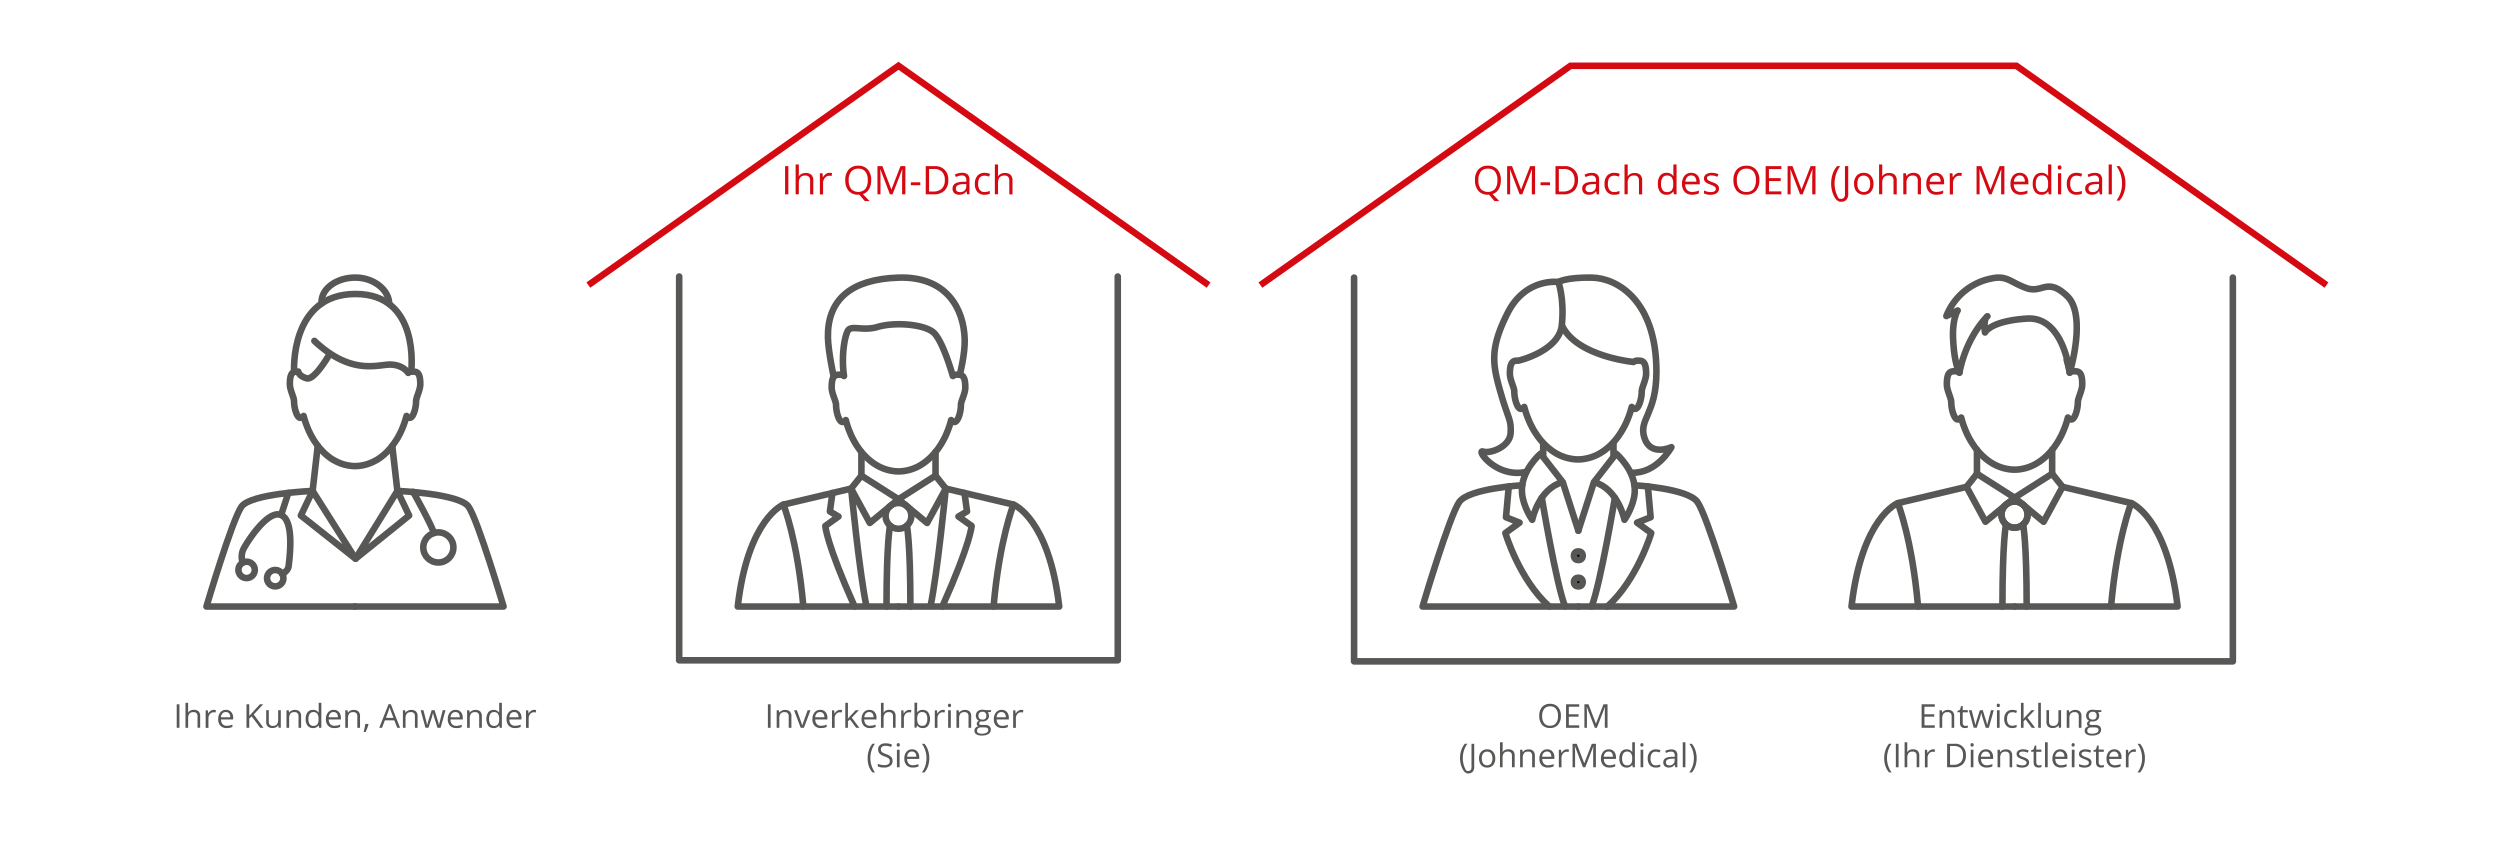 <svg id="Ebene_1" data-name="Ebene 1" xmlns="http://www.w3.org/2000/svg" viewBox="0 0 1140 385"><defs><style>.cls-1{fill:#575756;}.cls-2,.cls-4,.cls-6{fill:none;}.cls-2,.cls-5,.cls-6{stroke:#575756;}.cls-2{stroke-linecap:round;stroke-linejoin:round;}.cls-2,.cls-4,.cls-5,.cls-6{stroke-width:3px;}.cls-3{fill:#d50911;}.cls-4{stroke:#d50911;}.cls-4,.cls-5,.cls-6{stroke-miterlimit:10;}</style></defs><path class="cls-1" d="M80.58,331.87V321.16h1.24v10.71Z"/><path class="cls-1" d="M90.07,331.87v-5.2a2.08,2.08,0,0,0-.45-1.46,1.81,1.81,0,0,0-1.4-.48,2.33,2.33,0,0,0-1.85.68,3.56,3.56,0,0,0-.58,2.26v4.2H84.58v-11.4h1.21v3.45a7.22,7.22,0,0,1-.06,1h.08a2.51,2.51,0,0,1,1-.91,3.32,3.32,0,0,1,1.51-.33,3.09,3.09,0,0,1,2.21.7,2.94,2.94,0,0,1,.74,2.22v5.24Z"/><path class="cls-1" d="M97.45,323.69a4.58,4.58,0,0,1,1,.09l-.16,1.13a4.48,4.48,0,0,0-.88-.11,2.13,2.13,0,0,0-1.67.79,2.89,2.89,0,0,0-.69,2v4.31H93.78v-8h1l.14,1.49h0a3.47,3.47,0,0,1,1.08-1.21A2.38,2.38,0,0,1,97.45,323.69Z"/><path class="cls-1" d="M103.3,332a3.68,3.68,0,0,1-2.81-1.08,4.18,4.18,0,0,1-1-3,4.63,4.63,0,0,1,1-3.08,3.14,3.14,0,0,1,2.56-1.15,3,3,0,0,1,2.39,1,3.77,3.77,0,0,1,.88,2.61v.77h-5.53a3.17,3.17,0,0,0,.71,2.15,2.47,2.47,0,0,0,1.91.73,6.43,6.43,0,0,0,2.56-.54v1.08a5.9,5.9,0,0,1-1.21.4A7,7,0,0,1,103.3,332Zm-.33-7.3a2,2,0,0,0-1.54.63,2.87,2.87,0,0,0-.68,1.74H105a2.7,2.7,0,0,0-.52-1.76A1.82,1.82,0,0,0,103,324.71Z"/><path class="cls-1" d="M120.14,331.87h-1.47l-3.9-5.2-1.12,1v4.2H112.4V321.16h1.25v5.31l4.85-5.31H120l-4.3,4.65Z"/><path class="cls-1" d="M122.57,323.84v5.21a2.12,2.12,0,0,0,.44,1.46,1.84,1.84,0,0,0,1.4.49,2.26,2.26,0,0,0,1.84-.69,3.47,3.47,0,0,0,.59-2.25v-4.22h1.21v8h-1l-.18-1.08h-.06a2.42,2.42,0,0,1-1,.91,3.45,3.45,0,0,1-1.51.31,3.06,3.06,0,0,1-2.19-.69,3,3,0,0,1-.73-2.23v-5.25Z"/><path class="cls-1" d="M136.12,331.87v-5.2a2.07,2.07,0,0,0-.44-1.46,1.84,1.84,0,0,0-1.4-.48,2.3,2.3,0,0,0-1.85.68,3.43,3.43,0,0,0-.58,2.25v4.21h-1.22v-8h1l.2,1.1h.06a2.45,2.45,0,0,1,1-.92,3.38,3.38,0,0,1,1.51-.33,3.09,3.09,0,0,1,2.18.7,3,3,0,0,1,.73,2.24v5.24Z"/><path class="cls-1" d="M145.3,330.79h-.06a2.86,2.86,0,0,1-2.52,1.22,3,3,0,0,1-2.45-1.07,4.71,4.71,0,0,1-.88-3.06,4.8,4.8,0,0,1,.88-3.09,3,3,0,0,1,2.45-1.1,2.91,2.91,0,0,1,2.5,1.19h.1l0-.58,0-.56v-3.27h1.21v11.4h-1Zm-2.43.21a2.24,2.24,0,0,0,1.81-.68,3.45,3.45,0,0,0,.56-2.19v-.25a4,4,0,0,0-.57-2.44,2.14,2.14,0,0,0-1.81-.73,1.87,1.87,0,0,0-1.64.83,4.14,4.14,0,0,0-.57,2.35,4,4,0,0,0,.56,2.32A1.93,1.93,0,0,0,142.87,331Z"/><path class="cls-1" d="M152.42,332a3.7,3.7,0,0,1-2.81-1.08,4.23,4.23,0,0,1-1-3,4.63,4.63,0,0,1,1-3.08,3.16,3.16,0,0,1,2.57-1.15,3,3,0,0,1,2.38,1,3.77,3.77,0,0,1,.88,2.61v.77h-5.53a3.17,3.17,0,0,0,.72,2.15,2.44,2.44,0,0,0,1.9.73,6.52,6.52,0,0,0,2.57-.54v1.08a6.18,6.18,0,0,1-1.22.4A6.91,6.91,0,0,1,152.42,332Zm-.33-7.3a2,2,0,0,0-1.54.63,2.93,2.93,0,0,0-.68,1.74h4.2a2.7,2.7,0,0,0-.51-1.76A1.84,1.84,0,0,0,152.09,324.71Z"/><path class="cls-1" d="M162.94,331.87v-5.2a2.08,2.08,0,0,0-.45-1.46,1.83,1.83,0,0,0-1.4-.48,2.27,2.27,0,0,0-1.84.68,3.43,3.43,0,0,0-.59,2.25v4.21h-1.21v-8h1l.2,1.1h.06a2.48,2.48,0,0,1,1.05-.92,3.37,3.37,0,0,1,1.5-.33,3.07,3.07,0,0,1,2.18.7,3,3,0,0,1,.73,2.24v5.24Z"/><path class="cls-1" d="M167.93,330.12l.11.17c-.13.49-.31,1.06-.55,1.71s-.49,1.24-.75,1.8h-.92c.14-.51.28-1.13.44-1.88s.27-1.35.33-1.8Z"/><path class="cls-1" d="M181.14,331.87l-1.33-3.41h-4.3l-1.31,3.41h-1.26l4.23-10.75h1.05l4.21,10.75Zm-1.72-4.53L178.17,324c-.16-.42-.32-.93-.5-1.54a12.27,12.27,0,0,1-.46,1.54L176,327.34Z"/><path class="cls-1" d="M189.21,331.87v-5.2a2.08,2.08,0,0,0-.45-1.46,1.81,1.81,0,0,0-1.4-.48,2.27,2.27,0,0,0-1.84.68,3.43,3.43,0,0,0-.59,2.25v4.21h-1.21v-8h1l.19,1.1H185a2.48,2.48,0,0,1,1-.92,3.37,3.37,0,0,1,1.5-.33,3.05,3.05,0,0,1,2.18.7,3,3,0,0,1,.74,2.24v5.24Z"/><path class="cls-1" d="M199.48,331.87,198,327.16c-.1-.29-.27-.94-.52-2h-.06c-.2.85-.37,1.51-.51,2l-1.52,4.7H194l-2.19-8h1.28c.52,2,.91,3.55,1.18,4.61a19.11,19.11,0,0,1,.47,2.13h.05c.06-.28.14-.64.26-1.08s.23-.79.32-1.05l1.47-4.61h1.32l1.43,4.61a16.55,16.55,0,0,1,.56,2.11h.06q0-.26.15-.81t1.53-5.91h1.26l-2.22,8Z"/><path class="cls-1" d="M208,332a3.71,3.71,0,0,1-2.81-1.08,4.23,4.23,0,0,1-1-3,4.63,4.63,0,0,1,1-3.08,3.16,3.16,0,0,1,2.57-1.15,3,3,0,0,1,2.39,1,3.81,3.81,0,0,1,.87,2.61v.77H205.4a3.22,3.22,0,0,0,.72,2.15A2.47,2.47,0,0,0,208,331a6.47,6.47,0,0,0,2.56-.54v1.08a6.18,6.18,0,0,1-1.22.4A6.91,6.91,0,0,1,208,332Zm-.33-7.3a2,2,0,0,0-1.54.63,2.93,2.93,0,0,0-.68,1.74h4.2a2.7,2.7,0,0,0-.51-1.76A1.83,1.83,0,0,0,207.65,324.71Z"/><path class="cls-1" d="M218.5,331.87v-5.2a2.08,2.08,0,0,0-.45-1.46,1.81,1.81,0,0,0-1.4-.48,2.27,2.27,0,0,0-1.84.68,3.43,3.43,0,0,0-.59,2.25v4.21H213v-8h1l.19,1.1h.06a2.48,2.48,0,0,1,1.05-.92,3.37,3.37,0,0,1,1.5-.33,3.05,3.05,0,0,1,2.18.7,3,3,0,0,1,.74,2.24v5.24Z"/><path class="cls-1" d="M227.68,330.79h-.07a2.84,2.84,0,0,1-2.52,1.22,3,3,0,0,1-2.45-1.07,5.84,5.84,0,0,1,0-6.15,3.25,3.25,0,0,1,4.95.09h.09l-.05-.58,0-.56v-3.27h1.22v11.4h-1Zm-2.43.21a2.2,2.2,0,0,0,1.8-.68,3.45,3.45,0,0,0,.56-2.19v-.25a4,4,0,0,0-.57-2.44,2.13,2.13,0,0,0-1.81-.73,1.88,1.88,0,0,0-1.64.83,4.23,4.23,0,0,0-.56,2.35,3.91,3.91,0,0,0,.56,2.32A1.93,1.93,0,0,0,225.25,331Z"/><path class="cls-1" d="M234.8,332a3.68,3.68,0,0,1-2.81-1.08,4.18,4.18,0,0,1-1-3,4.69,4.69,0,0,1,.95-3.08,3.17,3.17,0,0,1,2.57-1.15,3,3,0,0,1,2.39,1,3.77,3.77,0,0,1,.88,2.61v.77h-5.53a3.17,3.17,0,0,0,.71,2.15,2.47,2.47,0,0,0,1.91.73,6.47,6.47,0,0,0,2.56-.54v1.08a6,6,0,0,1-1.22.4A6.81,6.81,0,0,1,234.8,332Zm-.33-7.3a2,2,0,0,0-1.55.63,2.93,2.93,0,0,0-.67,1.74h4.19a2.7,2.7,0,0,0-.51-1.76A1.82,1.82,0,0,0,234.47,324.71Z"/><path class="cls-1" d="M243.48,323.69a4.61,4.61,0,0,1,1,.09l-.17,1.13a4.3,4.3,0,0,0-.87-.11,2.13,2.13,0,0,0-1.67.79,2.89,2.89,0,0,0-.69,2v4.31h-1.22v-8h1l.14,1.49H241a3.47,3.47,0,0,1,1.08-1.21A2.37,2.37,0,0,1,243.48,323.69Z"/><path class="cls-2" d="M144.9,203.3l-2.35,20.55s-28.15,1.22-32.41,7.14-16,45.59-16,45.59H162"/><polygon class="cls-2" points="142.55 223.85 162.13 254.78 137.2 235.08 142.55 223.85"/><path class="cls-2" d="M178.86,203.3l2.35,20.55s28.15,1.22,32.41,7.14,16,45.59,16,45.59H161.76"/><polygon class="cls-2" points="181.21 223.85 162.13 254.78 186.56 235.08 181.21 223.85"/><path class="cls-2" d="M150.47,161.2s-7,12.36-10.62,11.32-3.85-3.08-3.85-3.08c-2.12,0-3.83,0-3.83,5.75,0,2.62,1.91,6.07,1.91,7.67,0,3.17,1.29,7.66,2.88,7.66a2,2,0,0,0,1.48-.84c.08.32.18.63.27.94s.24.85.37,1.26c.2.63.41,1.24.64,1.85s.39,1,.6,1.53.49,1.16.76,1.72c.17.36.35.71.53,1.07s.5.94.76,1.4.38.66.58,1c.31.5.63,1,1,1.46.17.24.32.49.49.72.51.7,1,1.36,1.59,2l.33.36c.47.52.94,1,1.44,1.49.17.17.35.33.53.49.46.42.94.82,1.42,1.2l.51.39a21.09,21.09,0,0,0,1.91,1.27l.08,0a21.28,21.28,0,0,0,2.18,1.11l.37.14q.9.38,1.83.66l.61.16a14.7,14.7,0,0,0,1.75.37,5.86,5.86,0,0,0,.58.1,18.15,18.15,0,0,0,2.34.17h0a18.15,18.15,0,0,0,2.34-.17,5.86,5.86,0,0,0,.58-.1,14.7,14.7,0,0,0,1.75-.37l.61-.16q.93-.28,1.83-.66l.37-.14a21.28,21.28,0,0,0,2.18-1.11l.08,0a21.09,21.09,0,0,0,1.91-1.27l.51-.39c.48-.38,1-.78,1.42-1.2.18-.16.36-.32.53-.49.5-.47,1-1,1.44-1.49l.33-.36c.55-.63,1.08-1.29,1.59-2,.17-.23.32-.48.49-.72.33-.47.65-1,1-1.46.2-.32.39-.65.58-1s.51-.93.76-1.4.36-.71.53-1.07c.27-.56.52-1.14.76-1.72s.41-1,.6-1.53.44-1.22.64-1.85c.13-.41.25-.83.37-1.26s.19-.62.27-.94a2,2,0,0,0,1.48.84c1.59,0,2.88-4.49,2.88-7.66,0-1.6,1.91-5.05,1.91-7.67,0-5.75-1.71-5.75-3.83-5.75a2.79,2.79,0,0,0-1.66.6s-2.22-3.62-8-3.79-17.74,5.22-34.8-10.79"/><path class="cls-2" d="M134.11,169.56s-2.1-35.5,28-35.5c29.75,0,25.4,35.37,25.4,35.37"/><path class="cls-2" d="M146.64,138.37a2.9,2.9,0,0,1,0-.66c0-6.15,6.89-11.13,15.4-11.13s15.4,5.77,15.4,11.92"/><line class="cls-2" x1="131.49" y1="224.75" x2="128.19" y2="234.83"/><path class="cls-2" d="M110.67,256.53a8.2,8.2,0,0,1,.3-6.06c1.48-3,11-18.1,17.14-15.66,4.55,1.82,5,11.57,3.48,23.49-.27,2.05-2.87,3.48-2.87,3.48"/><circle class="cls-2" cx="112.45" cy="259.87" r="3.74"/><circle class="cls-2" cx="125.5" cy="263.65" r="3.74"/><path class="cls-2" d="M188.4,224.28s9,16.1,9.4,18.8"/><circle class="cls-2" cx="199.88" cy="249.63" r="6.87"/><path class="cls-1" d="M350.16,331.87V321.16h1.24v10.71Z"/><path class="cls-1" d="M359.65,331.87v-5.2a2.08,2.08,0,0,0-.45-1.46,1.83,1.83,0,0,0-1.4-.48,2.27,2.27,0,0,0-1.84.68,3.43,3.43,0,0,0-.59,2.25v4.21h-1.21v-8h1l.2,1.1h.06a2.48,2.48,0,0,1,1.05-.92,3.37,3.37,0,0,1,1.5-.33,3.07,3.07,0,0,1,2.18.7,3,3,0,0,1,.73,2.24v5.24Z"/><path class="cls-1" d="M365.12,331.87l-3.05-8h1.31l1.73,4.76a19.5,19.5,0,0,1,.68,2.17h.06c.06-.26.23-.8.51-1.61l1.92-5.32h1.31l-3,8Z"/><path class="cls-1" d="M374.27,332a3.7,3.7,0,0,1-2.81-1.08,4.17,4.17,0,0,1-1-3,4.63,4.63,0,0,1,1-3.08,3.17,3.17,0,0,1,2.56-1.15,3,3,0,0,1,2.39,1,3.78,3.78,0,0,1,.88,2.62v.76h-5.53a3.17,3.17,0,0,0,.71,2.15,2.48,2.48,0,0,0,1.91.73,6.52,6.52,0,0,0,2.57-.54v1.09a6.83,6.83,0,0,1-1.22.39A7,7,0,0,1,374.27,332Zm-.33-7.3a2,2,0,0,0-1.54.63,2.87,2.87,0,0,0-.68,1.74h4.2a2.64,2.64,0,0,0-.52-1.76A1.82,1.82,0,0,0,373.94,324.71Z"/><path class="cls-1" d="M383,323.69a4.58,4.58,0,0,1,1,.09l-.16,1.13a4.48,4.48,0,0,0-.88-.11,2.13,2.13,0,0,0-1.67.79,2.9,2.9,0,0,0-.69,2v4.31h-1.22v-8h1l.14,1.49h.05a3.56,3.56,0,0,1,1.08-1.21A2.45,2.45,0,0,1,383,323.69Z"/><path class="cls-1" d="M386.62,327.76a13.41,13.41,0,0,1,1-1.17l2.59-2.75h1.44l-3.25,3.42,3.48,4.61h-1.47l-2.84-3.8-.91.8v3h-1.2v-11.4h1.2v6c0,.27,0,.69-.06,1.25Z"/><path class="cls-1" d="M396.68,332a3.7,3.7,0,0,1-2.81-1.08,4.21,4.21,0,0,1-1-3,4.63,4.63,0,0,1,1-3.08,3.19,3.19,0,0,1,2.57-1.15,3,3,0,0,1,2.38,1,3.78,3.78,0,0,1,.88,2.62v.76H394.1a3.17,3.17,0,0,0,.72,2.15,2.44,2.44,0,0,0,1.9.73,6.52,6.52,0,0,0,2.57-.54v1.09a6.83,6.83,0,0,1-1.22.39A7,7,0,0,1,396.68,332Zm-.33-7.3a2,2,0,0,0-1.54.63,2.93,2.93,0,0,0-.68,1.74h4.2a2.7,2.7,0,0,0-.51-1.76A1.84,1.84,0,0,0,396.35,324.71Z"/><path class="cls-1" d="M407.2,331.87v-5.2a2.08,2.08,0,0,0-.45-1.46,1.83,1.83,0,0,0-1.4-.48,2.3,2.3,0,0,0-1.85.69,3.53,3.53,0,0,0-.58,2.25v4.2h-1.21v-11.4h1.21v3.45a7.22,7.22,0,0,1-.06,1h.08a2.45,2.45,0,0,1,1-.91,3.32,3.32,0,0,1,1.51-.33,3.09,3.09,0,0,1,2.21.7,3,3,0,0,1,.73,2.22v5.24Z"/><path class="cls-1" d="M414.57,323.69a4.61,4.61,0,0,1,1,.09l-.17,1.13a4.3,4.3,0,0,0-.87-.11,2.13,2.13,0,0,0-1.67.79,2.9,2.9,0,0,0-.69,2v4.31h-1.22v-8h1l.13,1.49h.06a3.56,3.56,0,0,1,1.08-1.21A2.45,2.45,0,0,1,414.57,323.69Z"/><path class="cls-1" d="M420.77,323.71a3,3,0,0,1,2.46,1.08,5.81,5.81,0,0,1,0,6.13,3,3,0,0,1-2.45,1.09,3.51,3.51,0,0,1-1.43-.28,2.7,2.7,0,0,1-1.09-.9h-.09l-.25,1H417v-11.4h1.22v2.77c0,.62,0,1.18-.06,1.67h.06A2.9,2.9,0,0,1,420.77,323.71Zm-.18,1a2.11,2.11,0,0,0-1.79.71,4,4,0,0,0-.55,2.41,4.07,4.07,0,0,0,.56,2.42,2.17,2.17,0,0,0,1.81.73,1.88,1.88,0,0,0,1.67-.82,4.17,4.17,0,0,0,.55-2.35,4,4,0,0,0-.55-2.33A1.92,1.92,0,0,0,420.59,324.73Z"/><path class="cls-1" d="M429.89,323.69a4.68,4.68,0,0,1,1,.09l-.17,1.13a4.39,4.39,0,0,0-.88-.11,2.15,2.15,0,0,0-1.67.79,2.9,2.9,0,0,0-.69,2v4.31h-1.21v-8h1l.14,1.49h.06a3.53,3.53,0,0,1,1.07-1.21A2.48,2.48,0,0,1,429.89,323.69Z"/><path class="cls-1" d="M432.25,321.67a.85.85,0,0,1,.2-.62.72.72,0,0,1,.51-.19.73.73,0,0,1,.51.2.79.79,0,0,1,.21.61.82.82,0,0,1-.21.61.75.75,0,0,1-1,0A.86.86,0,0,1,432.25,321.67Zm1.32,10.2h-1.22v-8h1.22Z"/><path class="cls-1" d="M441.64,331.87v-5.2a2.08,2.08,0,0,0-.45-1.46,1.84,1.84,0,0,0-1.4-.48,2.3,2.3,0,0,0-1.85.68,3.43,3.43,0,0,0-.58,2.25v4.21h-1.22v-8h1l.2,1.1h.06a2.48,2.48,0,0,1,1.05-.92,3.31,3.31,0,0,1,1.5-.33,3.09,3.09,0,0,1,2.18.7,3,3,0,0,1,.73,2.24v5.24Z"/><path class="cls-1" d="M451.92,323.84v.77l-1.49.18a2.57,2.57,0,0,1,.53,1.6,2.36,2.36,0,0,1-.81,1.88,3.22,3.22,0,0,1-2.21.71,3.55,3.55,0,0,1-.67-.06,1.18,1.18,0,0,0-.78,1,.53.53,0,0,0,.27.49,2.06,2.06,0,0,0,.93.15h1.42a3.25,3.25,0,0,1,2,.55,1.94,1.94,0,0,1,.7,1.6,2.27,2.27,0,0,1-1.07,2,5.72,5.72,0,0,1-3.12.7,4.28,4.28,0,0,1-2.43-.58,1.9,1.9,0,0,1-.85-1.66,1.87,1.87,0,0,1,.46-1.27,2.5,2.5,0,0,1,1.32-.72,1.31,1.31,0,0,1-.51-.43,1.17,1.17,0,0,1-.21-.69,1.31,1.31,0,0,1,.23-.76,2.41,2.41,0,0,1,.74-.64,2.17,2.17,0,0,1-1-.87,2.9,2.9,0,0,1,.4-3.44,3.19,3.19,0,0,1,2.24-.72,3.91,3.91,0,0,1,1.13.15Zm-6.4,9.38a1.07,1.07,0,0,0,.55,1,3,3,0,0,0,1.57.34,4.36,4.36,0,0,0,2.27-.46,1.39,1.39,0,0,0,.73-1.24,1,1,0,0,0-.4-.9,3.07,3.07,0,0,0-1.51-.26h-1.46a2,2,0,0,0-1.29.4A1.4,1.4,0,0,0,445.52,333.22Zm.66-6.81a1.68,1.68,0,0,0,.47,1.28,2,2,0,0,0,1.33.43,1.55,1.55,0,0,0,1.78-1.73,1.59,1.59,0,0,0-1.8-1.81,1.78,1.78,0,0,0-1.32.46A1.86,1.86,0,0,0,446.18,326.41Z"/><path class="cls-1" d="M457,332a3.7,3.7,0,0,1-2.81-1.08,4.17,4.17,0,0,1-1-3,4.63,4.63,0,0,1,1-3.08,3.17,3.17,0,0,1,2.56-1.15,3,3,0,0,1,2.39,1,3.78,3.78,0,0,1,.88,2.62v.76h-5.53a3.17,3.17,0,0,0,.71,2.15A2.48,2.48,0,0,0,457,331a6.52,6.52,0,0,0,2.57-.54v1.09a6.83,6.83,0,0,1-1.22.39A7,7,0,0,1,457,332Zm-.33-7.3a2,2,0,0,0-1.54.63,2.87,2.87,0,0,0-.68,1.74h4.2a2.64,2.64,0,0,0-.52-1.76A1.82,1.82,0,0,0,456.63,324.71Z"/><path class="cls-1" d="M465.64,323.69a4.61,4.61,0,0,1,1,.09l-.16,1.13a4.48,4.48,0,0,0-.88-.11,2.13,2.13,0,0,0-1.67.79,2.9,2.9,0,0,0-.69,2v4.31H462v-8h1l.13,1.49h.06a3.56,3.56,0,0,1,1.08-1.21A2.45,2.45,0,0,1,465.64,323.69Z"/><path class="cls-1" d="M395.64,345.76a11.27,11.27,0,0,1,.57-3.63,9.1,9.1,0,0,1,1.63-3H399a10.26,10.26,0,0,0-1.58,3.11,11.29,11.29,0,0,0-.53,3.48,11.13,11.13,0,0,0,.54,3.43,10.53,10.53,0,0,0,1.56,3.06h-1.18a8.83,8.83,0,0,1-1.64-2.91A11.18,11.18,0,0,1,395.64,345.76Z"/><path class="cls-1" d="M407,347a2.62,2.62,0,0,1-1,2.2,4.45,4.45,0,0,1-2.79.79,7,7,0,0,1-2.93-.49v-1.2a6.92,6.92,0,0,0,1.44.44,7.39,7.39,0,0,0,1.54.16,3.05,3.05,0,0,0,1.87-.47,1.54,1.54,0,0,0,.63-1.31,1.72,1.72,0,0,0-.22-.92,2.15,2.15,0,0,0-.75-.65,10.21,10.21,0,0,0-1.59-.68,5,5,0,0,1-2.13-1.27,2.78,2.78,0,0,1-.65-1.91,2.37,2.37,0,0,1,.93-2,3.86,3.86,0,0,1,2.47-.73,7.23,7.23,0,0,1,2.93.58l-.39,1.09a6.63,6.63,0,0,0-2.57-.56,2.53,2.53,0,0,0-1.55.42,1.42,1.42,0,0,0-.56,1.18,1.82,1.82,0,0,0,.21.92,2.07,2.07,0,0,0,.69.65,8.69,8.69,0,0,0,1.49.65,5.9,5.9,0,0,1,2.32,1.29A2.56,2.56,0,0,1,407,347Z"/><path class="cls-1" d="M408.9,339.67a.85.85,0,0,1,.2-.62.76.76,0,0,1,1,0,.79.79,0,0,1,.21.61.82.82,0,0,1-.21.61.72.72,0,0,1-.5.2.73.73,0,0,1-.52-.2A.86.86,0,0,1,408.9,339.67Zm1.32,10.2H409v-8h1.22Z"/><path class="cls-1" d="M416.18,350a3.68,3.68,0,0,1-2.8-1.08,4.17,4.17,0,0,1-1-3,4.69,4.69,0,0,1,.95-3.08,3.2,3.2,0,0,1,2.57-1.15,3,3,0,0,1,2.39,1,3.82,3.82,0,0,1,.88,2.62v.76h-5.53a3.17,3.17,0,0,0,.71,2.15,2.47,2.47,0,0,0,1.91.73,6.47,6.47,0,0,0,2.56-.54v1.09a6.59,6.59,0,0,1-1.22.39A6.84,6.84,0,0,1,416.18,350Zm-.32-7.3a2,2,0,0,0-1.55.63,2.86,2.86,0,0,0-.67,1.74h4.19a2.7,2.7,0,0,0-.51-1.76A1.82,1.82,0,0,0,415.86,342.71Z"/><path class="cls-1" d="M423.76,345.76a11,11,0,0,1-.57,3.59,8.47,8.47,0,0,1-1.64,2.89h-1.17a10.53,10.53,0,0,0,1.56-3.06,11.13,11.13,0,0,0,.54-3.43,11.29,11.29,0,0,0-.53-3.48,10.26,10.26,0,0,0-1.58-3.11h1.18a8.81,8.81,0,0,1,1.64,3A11.3,11.3,0,0,1,423.76,345.76Z"/><path class="cls-3" d="M358,88.62V75.77h1.5V88.62Z"/><path class="cls-3" d="M369.41,88.62V82.39a2.52,2.52,0,0,0-.54-1.76,2.22,2.22,0,0,0-1.68-.58,2.77,2.77,0,0,0-2.22.83,4.16,4.16,0,0,0-.7,2.71v5h-1.46V75h1.46v4.14a8.66,8.66,0,0,1-.07,1.24h.09a3,3,0,0,1,1.23-1.1,3.92,3.92,0,0,1,1.81-.4,3.71,3.71,0,0,1,2.65.84,3.53,3.53,0,0,1,.88,2.67v6.28Z"/><path class="cls-3" d="M378.26,78.81a5.76,5.76,0,0,1,1.15.11l-.2,1.35a4.84,4.84,0,0,0-1.06-.13,2.59,2.59,0,0,0-2,1,3.47,3.47,0,0,0-.83,2.36v5.17h-1.46V79h1.21l.16,1.78h.07a4.36,4.36,0,0,1,1.29-1.45A2.93,2.93,0,0,1,378.26,78.81Z"/><path class="cls-3" d="M397.26,82.18a7.69,7.69,0,0,1-1,4.1,5,5,0,0,1-2.8,2.22l3.06,3.18h-2.17l-2.51-2.9-.48,0A5.55,5.55,0,0,1,387,87.06a7.13,7.13,0,0,1-1.54-4.9A7,7,0,0,1,387,77.3a5.61,5.61,0,0,1,4.4-1.73,5.47,5.47,0,0,1,4.32,1.76A7.05,7.05,0,0,1,397.26,82.18Zm-10.24,0a6.11,6.11,0,0,0,1.11,4,4.54,4.54,0,0,0,6.46,0,6.19,6.19,0,0,0,1.09-4,6.14,6.14,0,0,0-1.09-3.93,3.86,3.86,0,0,0-3.21-1.34,4,4,0,0,0-3.25,1.35A6,6,0,0,0,387,82.18Z"/><path class="cls-3" d="M405.81,88.62l-4.36-11.39h-.07c.08.9.12,2,.12,3.22v8.17h-1.38V75.77h2.25l4.07,10.6h.07l4.11-10.6h2.23V88.62h-1.49V80.34q0-1.43.12-3.09h-.07L407,88.62Z"/><path class="cls-3" d="M415.35,84.46V83.13h4.31v1.33Z"/><path class="cls-3" d="M432.42,82.07a6.49,6.49,0,0,1-1.72,4.87,6.86,6.86,0,0,1-5,1.68h-3.56V75.77h3.93a5.77,5.77,0,0,1,6.32,6.3Zm-1.58.06a5.18,5.18,0,0,0-1.26-3.79,5.05,5.05,0,0,0-3.75-1.28h-2.17V87.33h1.82a5.57,5.57,0,0,0,4-1.31A5.25,5.25,0,0,0,430.84,82.13Z"/><path class="cls-3" d="M441,88.62l-.29-1.37h-.07a4.22,4.22,0,0,1-1.43,1.23,4.48,4.48,0,0,1-1.79.32,3.23,3.23,0,0,1-2.25-.74,2.69,2.69,0,0,1-.81-2.1q0-2.92,4.66-3.06l1.64-.05v-.6a2.4,2.4,0,0,0-.49-1.67A2,2,0,0,0,438.6,80a6.34,6.34,0,0,0-2.72.73l-.45-1.11a6.76,6.76,0,0,1,1.56-.61,6.56,6.56,0,0,1,1.7-.22,3.65,3.65,0,0,1,2.55.77,3.16,3.16,0,0,1,.83,2.45v6.57Zm-3.29-1a3,3,0,0,0,2.14-.74,2.77,2.77,0,0,0,.77-2.1v-.87l-1.45.07a5.28,5.28,0,0,0-2.51.54,1.61,1.61,0,0,0-.77,1.49,1.5,1.5,0,0,0,.48,1.2A1.94,1.94,0,0,0,437.7,87.59Z"/><path class="cls-3" d="M448.93,88.8a4.1,4.1,0,0,1-3.24-1.29,5.26,5.26,0,0,1-1.15-3.64,5.46,5.46,0,0,1,1.17-3.74A4.18,4.18,0,0,1,449,78.81a6.48,6.48,0,0,1,1.38.15,4.65,4.65,0,0,1,1.09.35l-.44,1.24a7.75,7.75,0,0,0-1.06-.32,5,5,0,0,0-1-.12c-2,0-2.94,1.24-2.94,3.74a4.43,4.43,0,0,0,.72,2.72,2.48,2.48,0,0,0,2.12,1,6.37,6.37,0,0,0,2.47-.52v1.3A5.28,5.28,0,0,1,448.93,88.8Z"/><path class="cls-3" d="M460.24,88.62V82.39a2.52,2.52,0,0,0-.54-1.76,2.18,2.18,0,0,0-1.67-.58,2.74,2.74,0,0,0-2.22.83,4.16,4.16,0,0,0-.7,2.71v5h-1.46V75h1.46v4.14a10.42,10.42,0,0,1-.07,1.24h.08a3,3,0,0,1,1.23-1.1,4,4,0,0,1,1.82-.4,3.73,3.73,0,0,1,2.65.84,3.57,3.57,0,0,1,.88,2.67v6.28Z"/><line class="cls-2" x1="392.8" y1="216.9" x2="392.8" y2="206.12"/><polygon class="cls-2" points="392.8 216.9 388.12 222.79 396.64 238.47 409.69 227.65 392.8 216.9"/><circle class="cls-2" cx="409.7" cy="235.25" r="5.88"/><path class="cls-2" d="M409.69,276.58H336.41c4.63-40.25,20.83-46.48,20.83-46.48l30.88-7.31s3.85,39.1,7,53.7"/><path class="cls-2" d="M405.86,239.72s-1.61,7.3-1.61,36.86"/><path class="cls-2" d="M357.24,230.1s6.41,16,9.09,46.43"/><path class="cls-2" d="M434.48,171.43s-4.59-16.47-9-20-17.27-4.72-25.37-2.32c-6.85,2-12-1.07-13.53,1.78s-3,11.76-1.71,20.57a2.87,2.87,0,0,0-1.7-.61c-2.17,0-3.93,0-3.93,5.89,0,2.68,2,6.2,2,7.84,0,3.25,1.31,7.84,2.94,7.84a2,2,0,0,0,1.51-.86c.08.33.19.65.28,1s.24.87.37,1.29q.31,1,.66,1.89c.2.53.4,1,.62,1.56s.5,1.19.77,1.77c.18.37.36.72.55,1.08s.51,1,.78,1.44.38.67.59,1c.31.52.64,1,1,1.5.17.25.33.5.51.74q.76,1.06,1.62,2l.34.36c.47.53,1,1,1.47,1.52.18.18.36.34.54.5.48.43,1,.84,1.46,1.23l.51.4a22.16,22.16,0,0,0,2,1.3l.08.06a22.37,22.37,0,0,0,2.24,1.13c.12.05.25.09.37.15.62.25,1.24.47,1.88.66l.62.18a17.74,17.74,0,0,0,1.79.37c.2,0,.4.08.6.1a17.24,17.24,0,0,0,2.39.17h0a17.24,17.24,0,0,0,2.39-.17c.2,0,.4-.06.6-.1a17.74,17.74,0,0,0,1.79-.37l.62-.18a19.71,19.71,0,0,0,1.87-.66l.38-.15a21.2,21.2,0,0,0,2.23-1.13l.09-.06a20.65,20.65,0,0,0,1.95-1.3l.52-.4c.5-.39,1-.8,1.46-1.23.18-.16.36-.32.54-.5.5-.48,1-1,1.47-1.52l.34-.36q.84-1,1.62-2c.18-.24.34-.49.51-.74.33-.49.67-1,1-1.5.2-.33.4-.66.59-1s.53-.95.78-1.44.37-.71.55-1.08c.27-.58.52-1.17.77-1.77s.42-1,.62-1.56.45-1.25.65-1.89c.14-.42.26-.86.38-1.29s.19-.64.28-1a2,2,0,0,0,1.51.86c1.63,0,2.94-4.59,2.94-7.84,0-1.64,2-5.16,2-7.84,0-5.89-1.75-5.89-3.92-5.89a2.87,2.87,0,0,0-1.7.61"/><path class="cls-2" d="M379.59,224.8l-1.16,8.42,3.92,2.31-6,4.28s.26,7.48,13.35,36.77"/><line class="cls-2" x1="426.6" y1="216.9" x2="426.6" y2="206.12"/><polygon class="cls-2" points="426.6 216.9 431.28 222.79 422.76 238.47 409.71 227.65 426.6 216.9"/><path class="cls-2" d="M409.71,276.58H483c-4.63-40.25-20.84-46.48-20.84-46.48l-30.87-7.31s-3.85,39.1-7,53.7"/><path class="cls-2" d="M413.54,239.72s1.6,7.3,1.6,36.86"/><path class="cls-2" d="M462.15,230.1s-6.41,16-9.08,46.43"/><path class="cls-2" d="M439.81,224.8l1.15,8.42-3.91,2.31,6,4.28s-.27,7.48-13.35,36.77"/><path class="cls-2" d="M437.67,170.87s2.39-9.27,2.24-15.89c-.33-14.42-8.46-29.06-30.14-28.38s-32.59,10-32.23,27.38c.14,6.41,2.64,17.83,2.64,17.83"/><polyline class="cls-2" points="509.7 126.09 509.7 301.09 309.7 301.09 309.7 126.09"/><polyline class="cls-4" points="268.28 130 409.7 30 551.12 130"/><path class="cls-1" d="M711.76,326.5a5.87,5.87,0,0,1-1.3,4,4.58,4.58,0,0,1-3.62,1.47,4.65,4.65,0,0,1-3.65-1.44,6,6,0,0,1-1.28-4.08,5.87,5.87,0,0,1,1.29-4.06,4.66,4.66,0,0,1,3.66-1.44,4.54,4.54,0,0,1,3.6,1.47A5.84,5.84,0,0,1,711.76,326.5Zm-8.53,0a5.13,5.13,0,0,0,.92,3.3,3.29,3.29,0,0,0,2.69,1.12,3.24,3.24,0,0,0,2.69-1.12,5.09,5.09,0,0,0,.91-3.3,5.15,5.15,0,0,0-.9-3.28,3.27,3.27,0,0,0-2.68-1.12,3.31,3.31,0,0,0-2.71,1.13A5.08,5.08,0,0,0,703.23,326.5Z"/><path class="cls-1" d="M720.12,331.87h-6V321.16h6v1.11h-4.73v3.45h4.44v1.09h-4.44v3.94h4.73Z"/><path class="cls-1" d="M727.23,331.87l-3.63-9.49h-.06c.07.75.1,1.64.1,2.68v6.81h-1.15V321.16h1.87l3.4,8.83h0l3.42-8.83h1.86v10.71h-1.24V325c0-.79,0-1.65.1-2.58h-.06l-3.66,9.48Z"/><path class="cls-1" d="M665.77,345.76a11.55,11.55,0,0,1,.56-3.63,9.12,9.12,0,0,1,1.64-3h1.19a10.52,10.52,0,0,0-1.59,3.11,11.6,11.6,0,0,0-.53,3.48,11.13,11.13,0,0,0,.54,3.43,10.53,10.53,0,0,0,1.56,3.06H668a8.65,8.65,0,0,1-1.64-2.91A11.18,11.18,0,0,1,665.77,345.76Z"/><path class="cls-1" d="M669.52,352.69a2.52,2.52,0,0,1-1.09-.2v-1.06a3.93,3.93,0,0,0,1.09.15,1.38,1.38,0,0,0,1.1-.44,1.92,1.92,0,0,0,.38-1.27V339.16h1.24v10.61a3.06,3.06,0,0,1-.7,2.15A2.61,2.61,0,0,1,669.52,352.69Z"/><path class="cls-1" d="M681.83,345.85a4.4,4.4,0,0,1-1,3.06,3.46,3.46,0,0,1-2.73,1.1,3.56,3.56,0,0,1-1.91-.5,3.32,3.32,0,0,1-1.29-1.45,5,5,0,0,1-.46-2.21,4.45,4.45,0,0,1,1-3.06,3.5,3.5,0,0,1,2.73-1.1,3.42,3.42,0,0,1,2.68,1.13A4.39,4.39,0,0,1,681.83,345.85Zm-6.12,0a3.81,3.81,0,0,0,.62,2.34,2.43,2.43,0,0,0,3.62,0,4.71,4.71,0,0,0,0-4.67,2.49,2.49,0,0,0-3.63,0A3.8,3.8,0,0,0,675.71,345.85Z"/><path class="cls-1" d="M689.45,349.87v-5.2a2.12,2.12,0,0,0-.44-1.46,1.84,1.84,0,0,0-1.4-.48,2.29,2.29,0,0,0-1.85.69,3.47,3.47,0,0,0-.58,2.25v4.2H684v-11.4h1.22v3.45a7.22,7.22,0,0,1-.06,1h.07a2.51,2.51,0,0,1,1-.91,3.35,3.35,0,0,1,1.51-.33,3.07,3.07,0,0,1,2.21.7,3,3,0,0,1,.74,2.22v5.24Z"/><path class="cls-1" d="M698.66,349.87v-5.2a2.08,2.08,0,0,0-.45-1.46,1.81,1.81,0,0,0-1.4-.48,2.27,2.27,0,0,0-1.84.68,3.43,3.43,0,0,0-.59,2.25v4.21h-1.21v-8h1l.19,1.1h.06a2.48,2.48,0,0,1,1.05-.92,3.37,3.37,0,0,1,1.5-.33,3.07,3.07,0,0,1,2.18.7,3,3,0,0,1,.74,2.24v5.24Z"/><path class="cls-1" d="M705.76,350a3.68,3.68,0,0,1-2.8-1.08,4.17,4.17,0,0,1-1-3,4.69,4.69,0,0,1,1-3.08,3.2,3.2,0,0,1,2.57-1.15,3,3,0,0,1,2.39,1,3.82,3.82,0,0,1,.88,2.62v.76h-5.53a3.17,3.17,0,0,0,.71,2.15,2.47,2.47,0,0,0,1.91.73,6.47,6.47,0,0,0,2.56-.54v1.09a6.59,6.59,0,0,1-1.22.39A6.84,6.84,0,0,1,705.76,350Zm-.33-7.3a2,2,0,0,0-1.54.63,2.93,2.93,0,0,0-.68,1.74h4.2a2.7,2.7,0,0,0-.51-1.76A1.83,1.83,0,0,0,705.43,342.71Z"/><path class="cls-1" d="M714.45,341.69a4.61,4.61,0,0,1,1,.09l-.17,1.13a4.31,4.31,0,0,0-.88-.11,2.12,2.12,0,0,0-1.66.79,2.86,2.86,0,0,0-.7,2v4.31h-1.21v-8h1l.14,1.49H712a3.56,3.56,0,0,1,1.08-1.21A2.45,2.45,0,0,1,714.45,341.69Z"/><path class="cls-1" d="M721.83,349.87l-3.63-9.49h-.06c.07.75.1,1.64.1,2.68v6.81h-1.15V339.16H719l3.39,8.83h.06l3.42-8.83h1.86v10.71h-1.24V343c0-.79,0-1.65.1-2.58h-.06l-3.66,9.48Z"/><path class="cls-1" d="M733.85,350a3.68,3.68,0,0,1-2.81-1.08,4.17,4.17,0,0,1-1-3,4.69,4.69,0,0,1,1-3.08,3.2,3.2,0,0,1,2.57-1.15,3,3,0,0,1,2.39,1,3.82,3.82,0,0,1,.88,2.62v.76h-5.53a3.17,3.17,0,0,0,.71,2.15,2.47,2.47,0,0,0,1.91.73,6.47,6.47,0,0,0,2.56-.54v1.09a6.59,6.59,0,0,1-1.22.39A6.81,6.81,0,0,1,733.85,350Zm-.33-7.3a2,2,0,0,0-1.55.63,2.93,2.93,0,0,0-.67,1.74h4.19a2.7,2.7,0,0,0-.51-1.76A1.82,1.82,0,0,0,733.52,342.71Z"/><path class="cls-1" d="M744.33,348.79h-.06a2.84,2.84,0,0,1-2.52,1.22,3,3,0,0,1-2.45-1.07,4.71,4.71,0,0,1-.88-3.06,4.88,4.88,0,0,1,.88-3.09,3,3,0,0,1,2.45-1.1,2.91,2.91,0,0,1,2.5,1.19h.1l-.05-.58,0-.56v-3.27h1.21v11.4h-1Zm-2.43.21a2.24,2.24,0,0,0,1.81-.68,3.45,3.45,0,0,0,.56-2.19v-.25a4,4,0,0,0-.57-2.44,2.17,2.17,0,0,0-1.81-.73,1.87,1.87,0,0,0-1.64.83,4.14,4.14,0,0,0-.57,2.35,3.91,3.91,0,0,0,.57,2.32A1.88,1.88,0,0,0,741.9,349Z"/><path class="cls-1" d="M748,339.67a.85.85,0,0,1,.2-.62.76.76,0,0,1,1,0,.79.79,0,0,1,.21.61.82.82,0,0,1-.21.61.72.72,0,0,1-.5.2.73.73,0,0,1-.52-.2A.86.86,0,0,1,748,339.67Zm1.32,10.2h-1.22v-8h1.22Z"/><path class="cls-1" d="M755.06,350a3.42,3.42,0,0,1-2.7-1.07,4.44,4.44,0,0,1-1-3,4.56,4.56,0,0,1,1-3.12,3.51,3.51,0,0,1,2.76-1.1,5.65,5.65,0,0,1,1.16.13,3.75,3.75,0,0,1,.91.29l-.37,1a7,7,0,0,0-.88-.26,4,4,0,0,0-.84-.11c-1.64,0-2.45,1-2.45,3.12a3.7,3.7,0,0,0,.6,2.27A2,2,0,0,0,755,349a5.36,5.36,0,0,0,2.06-.43v1.08A4.37,4.37,0,0,1,755.06,350Z"/><path class="cls-1" d="M763.93,349.87l-.24-1.14h-.06a3.47,3.47,0,0,1-1.19,1A3.65,3.65,0,0,1,761,350a2.71,2.71,0,0,1-1.88-.61,2.24,2.24,0,0,1-.67-1.75c0-1.62,1.29-2.47,3.89-2.55l1.36,0v-.5a2.05,2.05,0,0,0-.41-1.4,1.67,1.67,0,0,0-1.3-.45,5.33,5.33,0,0,0-2.27.62l-.37-.93a5.18,5.18,0,0,1,1.3-.51,5.68,5.68,0,0,1,1.41-.18,3,3,0,0,1,2.13.64,2.65,2.65,0,0,1,.69,2v5.48Zm-2.74-.86a2.49,2.49,0,0,0,1.78-.62,2.32,2.32,0,0,0,.65-1.74v-.73l-1.22.05a4.6,4.6,0,0,0-2.09.45,1.36,1.36,0,0,0-.64,1.24,1.25,1.25,0,0,0,.4,1A1.67,1.67,0,0,0,761.19,349Z"/><path class="cls-1" d="M768.55,349.87h-1.21v-11.4h1.21Z"/><path class="cls-1" d="M773.68,345.76a11,11,0,0,1-.57,3.59,8.45,8.45,0,0,1-1.63,2.89H770.3a10.81,10.81,0,0,0,1.57-3.06,11.13,11.13,0,0,0,.54-3.43,11.6,11.6,0,0,0-.53-3.48,10.52,10.52,0,0,0-1.59-3.11h1.19a9,9,0,0,1,1.64,3A11.58,11.58,0,0,1,773.68,345.76Z"/><path class="cls-1" d="M882.25,331.87h-6V321.16h6v1.11h-4.72v3.45H882v1.09h-4.44v3.94h4.72Z"/><path class="cls-1" d="M889.94,331.87v-5.2a2.08,2.08,0,0,0-.45-1.46,1.83,1.83,0,0,0-1.4-.48,2.27,2.27,0,0,0-1.84.68,3.43,3.43,0,0,0-.59,2.25v4.21h-1.22v-8h1l.2,1.1h.06a2.48,2.48,0,0,1,1-.92,3.37,3.37,0,0,1,1.5-.33,3.07,3.07,0,0,1,2.18.7,3,3,0,0,1,.73,2.24v5.24Z"/><path class="cls-1" d="M896.24,331a3.22,3.22,0,0,0,.63-.05,2.66,2.66,0,0,0,.47-.1v.93a1.87,1.87,0,0,1-.58.16,4.6,4.6,0,0,1-.69.06c-1.55,0-2.33-.81-2.33-2.45v-4.77h-1.15v-.59l1.15-.51.51-1.71H895v1.86h2.32v1H895v4.72a1.62,1.62,0,0,0,.34,1.11A1.19,1.19,0,0,0,896.24,331Z"/><path class="cls-1" d="M905.5,331.87,904,327.16c-.09-.29-.27-.94-.52-2h-.06c-.2.85-.37,1.51-.51,2l-1.52,4.7H900l-2.19-8h1.27c.52,2,.91,3.55,1.18,4.61a19.11,19.11,0,0,1,.47,2.13h.06c.05-.28.14-.64.26-1.08s.22-.79.31-1.05l1.47-4.61h1.32l1.43,4.61a15,15,0,0,1,.56,2.11h.06a7.33,7.33,0,0,1,.16-.81q.12-.54,1.52-5.91h1.26l-2.22,8Z"/><path class="cls-1" d="M910.51,321.67a.82.82,0,0,1,.21-.62.69.69,0,0,1,.51-.19.76.76,0,0,1,.51.2.79.79,0,0,1,.21.61.82.82,0,0,1-.21.61.76.76,0,0,1-.51.2.69.69,0,0,1-.51-.2A.82.82,0,0,1,910.51,321.67Zm1.32,10.2h-1.22v-8h1.22Z"/><path class="cls-1" d="M917.62,332a3.39,3.39,0,0,1-2.7-1.07,4.39,4.39,0,0,1-1-3,4.61,4.61,0,0,1,1-3.12,3.51,3.51,0,0,1,2.77-1.1,5.63,5.63,0,0,1,1.15.13,3.75,3.75,0,0,1,.91.29l-.37,1a6.54,6.54,0,0,0-.88-.26,4,4,0,0,0-.84-.11c-1.63,0-2.45,1-2.45,3.12a3.7,3.7,0,0,0,.6,2.27,2.08,2.08,0,0,0,1.77.79,5.31,5.31,0,0,0,2-.43v1.08A4.33,4.33,0,0,1,917.62,332Z"/><path class="cls-1" d="M922.75,327.76a13.41,13.41,0,0,1,1-1.17l2.59-2.75h1.45l-3.26,3.42,3.48,4.61H926.5l-2.83-3.8-.92.8v3h-1.2v-11.4h1.2v6c0,.27,0,.69-.06,1.25Z"/><path class="cls-1" d="M930.64,331.87h-1.22v-11.4h1.22Z"/><path class="cls-1" d="M934.36,323.84v5.21a2.08,2.08,0,0,0,.45,1.46,1.81,1.81,0,0,0,1.4.49,2.29,2.29,0,0,0,1.84-.69,3.47,3.47,0,0,0,.58-2.25v-4.22h1.22v8h-1l-.17-1.08h-.07a2.37,2.37,0,0,1-1,.91,3.45,3.45,0,0,1-1.51.31,3.06,3.06,0,0,1-2.19-.69,3,3,0,0,1-.73-2.23v-5.25Z"/><path class="cls-1" d="M947.92,331.87v-5.2a2.08,2.08,0,0,0-.45-1.46,1.83,1.83,0,0,0-1.4-.48,2.31,2.31,0,0,0-1.85.68,3.43,3.43,0,0,0-.58,2.25v4.21h-1.22v-8h1l.2,1.1h.06a2.48,2.48,0,0,1,1.05-.92,3.34,3.34,0,0,1,1.5-.33,3.09,3.09,0,0,1,2.18.7,3,3,0,0,1,.73,2.24v5.24Z"/><path class="cls-1" d="M958.2,323.84v.77l-1.49.18a2.57,2.57,0,0,1,.53,1.6,2.36,2.36,0,0,1-.81,1.88,3.22,3.22,0,0,1-2.21.71,3.55,3.55,0,0,1-.67-.06,1.18,1.18,0,0,0-.78,1,.53.53,0,0,0,.27.49,2.06,2.06,0,0,0,.93.15h1.42a3.25,3.25,0,0,1,2,.55,1.94,1.94,0,0,1,.7,1.6,2.27,2.27,0,0,1-1.07,2,5.72,5.72,0,0,1-3.12.7,4.28,4.28,0,0,1-2.43-.58,1.9,1.9,0,0,1-.85-1.66,1.87,1.87,0,0,1,.46-1.27,2.5,2.5,0,0,1,1.32-.72,1.31,1.31,0,0,1-.51-.43,1.17,1.17,0,0,1-.21-.69,1.31,1.31,0,0,1,.23-.76,2.53,2.53,0,0,1,.74-.64,2.17,2.17,0,0,1-1-.87,2.9,2.9,0,0,1,.4-3.44,3.21,3.21,0,0,1,2.24-.72,3.91,3.91,0,0,1,1.13.15Zm-6.4,9.38a1.07,1.07,0,0,0,.55,1,3,3,0,0,0,1.57.34,4.36,4.36,0,0,0,2.27-.46,1.39,1.39,0,0,0,.73-1.24,1,1,0,0,0-.4-.9,3.07,3.07,0,0,0-1.51-.26h-1.46a2,2,0,0,0-1.29.4A1.4,1.4,0,0,0,951.8,333.22Zm.66-6.81a1.68,1.68,0,0,0,.47,1.28,2,2,0,0,0,1.33.43,1.55,1.55,0,0,0,1.78-1.73,1.59,1.59,0,0,0-1.8-1.81,1.78,1.78,0,0,0-1.32.46A1.86,1.86,0,0,0,952.46,326.41Z"/><path class="cls-1" d="M859.2,345.76a11.27,11.27,0,0,1,.56-3.63,9.12,9.12,0,0,1,1.64-3h1.19a10.07,10.07,0,0,0-1.59,3.11,11.6,11.6,0,0,0-.53,3.48,11.13,11.13,0,0,0,.54,3.43,10.53,10.53,0,0,0,1.56,3.06H861.4a8.49,8.49,0,0,1-1.64-2.91A10.9,10.9,0,0,1,859.2,345.76Z"/><path class="cls-1" d="M864.51,349.87V339.16h1.24v10.71Z"/><path class="cls-1" d="M874,349.87v-5.2a2.08,2.08,0,0,0-.45-1.46,1.83,1.83,0,0,0-1.4-.48,2.3,2.3,0,0,0-1.85.69,3.53,3.53,0,0,0-.58,2.25v4.2H868.5v-11.4h1.22v3.45a7.22,7.22,0,0,1-.06,1h.08a2.45,2.45,0,0,1,1-.91,3.32,3.32,0,0,1,1.51-.33,3.09,3.09,0,0,1,2.21.7,3,3,0,0,1,.73,2.22v5.24Z"/><path class="cls-1" d="M881.37,341.69a4.61,4.61,0,0,1,1,.09l-.17,1.13a4.3,4.3,0,0,0-.87-.11,2.13,2.13,0,0,0-1.67.79,2.9,2.9,0,0,0-.69,2v4.31h-1.22v-8h1l.14,1.49h.06a3.56,3.56,0,0,1,1.08-1.21A2.45,2.45,0,0,1,881.37,341.69Z"/><path class="cls-1" d="M896.46,344.41a5.42,5.42,0,0,1-1.44,4.06,5.71,5.71,0,0,1-4.14,1.4h-3V339.16h3.29a4.8,4.8,0,0,1,5.26,5.25Zm-1.32,0a4.32,4.32,0,0,0-1-3.16,4.2,4.2,0,0,0-3.12-1.06h-1.81v8.55h1.51A4.6,4.6,0,0,0,894,347.7,4.32,4.32,0,0,0,895.14,344.46Z"/><path class="cls-1" d="M898.56,339.67a.82.82,0,0,1,.21-.62.7.7,0,0,1,.51-.19.74.74,0,0,1,.51.2.79.79,0,0,1,.21.61.82.82,0,0,1-.21.61.74.74,0,0,1-.51.2.71.71,0,0,1-.51-.2A.82.82,0,0,1,898.56,339.67Zm1.32,10.2h-1.21v-8h1.21Z"/><path class="cls-1" d="M905.85,350a3.71,3.71,0,0,1-2.81-1.08,4.21,4.21,0,0,1-1-3,4.63,4.63,0,0,1,1-3.08,3.19,3.19,0,0,1,2.57-1.15,3,3,0,0,1,2.38,1,3.78,3.78,0,0,1,.88,2.62v.76h-5.53a3.22,3.22,0,0,0,.72,2.15,2.47,2.47,0,0,0,1.91.73,6.5,6.5,0,0,0,2.56-.54v1.09a6.83,6.83,0,0,1-1.22.39A6.91,6.91,0,0,1,905.85,350Zm-.33-7.3a2,2,0,0,0-1.54.63,2.93,2.93,0,0,0-.68,1.74h4.2a2.7,2.7,0,0,0-.51-1.76A1.84,1.84,0,0,0,905.52,342.71Z"/><path class="cls-1" d="M916.37,349.87v-5.2a2.08,2.08,0,0,0-.45-1.46,1.83,1.83,0,0,0-1.4-.48,2.27,2.27,0,0,0-1.84.68,3.43,3.43,0,0,0-.59,2.25v4.21h-1.21v-8h1l.2,1.1h.06a2.48,2.48,0,0,1,1-.92,3.37,3.37,0,0,1,1.5-.33,3.07,3.07,0,0,1,2.18.7,3,3,0,0,1,.73,2.24v5.24Z"/><path class="cls-1" d="M925.26,347.68a2,2,0,0,1-.84,1.73,3.93,3.93,0,0,1-2.34.6,5.09,5.09,0,0,1-2.49-.5v-1.13a5.75,5.75,0,0,0,1.24.46,4.85,4.85,0,0,0,1.28.17,3,3,0,0,0,1.47-.3,1,1,0,0,0,.1-1.73,6.32,6.32,0,0,0-1.59-.79,8.88,8.88,0,0,1-1.59-.73,2.22,2.22,0,0,1-.7-.7,1.91,1.91,0,0,1-.23-.95,1.79,1.79,0,0,1,.8-1.55,3.7,3.7,0,0,1,2.19-.57,6.41,6.41,0,0,1,2.53.53l-.43,1a5.9,5.9,0,0,0-2.19-.5,2.5,2.5,0,0,0-1.3.27.83.83,0,0,0-.44.75.9.9,0,0,0,.16.55,1.6,1.6,0,0,0,.53.43,11.31,11.31,0,0,0,1.41.6,5.25,5.25,0,0,1,1.93,1A1.88,1.88,0,0,1,925.26,347.68Z"/><path class="cls-1" d="M929.83,349a3.18,3.18,0,0,0,.62-.05,3,3,0,0,0,.48-.1v.93a2,2,0,0,1-.58.16,4.62,4.62,0,0,1-.7.06c-1.55,0-2.32-.81-2.32-2.45v-4.77h-1.16v-.59l1.16-.51.51-1.71h.7v1.86h2.33v1h-2.33v4.72a1.62,1.62,0,0,0,.35,1.11A1.17,1.17,0,0,0,929.83,349Z"/><path class="cls-1" d="M933.75,349.87h-1.22v-11.4h1.22Z"/><path class="cls-1" d="M939.72,350a3.7,3.7,0,0,1-2.81-1.08,4.17,4.17,0,0,1-1-3,4.63,4.63,0,0,1,1-3.08,3.17,3.17,0,0,1,2.56-1.15,3,3,0,0,1,2.39,1,3.78,3.78,0,0,1,.88,2.62v.76h-5.53a3.17,3.17,0,0,0,.71,2.15,2.48,2.48,0,0,0,1.91.73,6.52,6.52,0,0,0,2.57-.54v1.09a6.83,6.83,0,0,1-1.22.39A7,7,0,0,1,939.72,350Zm-.33-7.3a2,2,0,0,0-1.54.63,2.87,2.87,0,0,0-.68,1.74h4.2a2.64,2.64,0,0,0-.52-1.76A1.82,1.82,0,0,0,939.39,342.71Z"/><path class="cls-1" d="M944.64,339.67a.85.85,0,0,1,.2-.62.76.76,0,0,1,1,0,.79.79,0,0,1,.22.61.82.82,0,0,1-.22.61.72.72,0,0,1-.5.2.73.73,0,0,1-.52-.2A.86.86,0,0,1,944.64,339.67Zm1.32,10.2h-1.22v-8H946Z"/><path class="cls-1" d="M953.71,347.68a2,2,0,0,1-.83,1.73,4,4,0,0,1-2.34.6,5,5,0,0,1-2.49-.5v-1.13a5.38,5.38,0,0,0,1.24.46,4.85,4.85,0,0,0,1.28.17,2.92,2.92,0,0,0,1.46-.3,1,1,0,0,0,.51-.93,1,1,0,0,0-.4-.8,6.32,6.32,0,0,0-1.59-.79,8.24,8.24,0,0,1-1.59-.73,2.26,2.26,0,0,1-.71-.7,1.91,1.91,0,0,1-.23-.95,1.82,1.82,0,0,1,.8-1.55,3.7,3.7,0,0,1,2.19-.57,6.46,6.46,0,0,1,2.54.53l-.44,1a5.82,5.82,0,0,0-2.19-.5,2.52,2.52,0,0,0-1.3.27.85.85,0,0,0-.44.75.9.9,0,0,0,.17.55,1.5,1.5,0,0,0,.53.43,11,11,0,0,0,1.4.6,5.09,5.09,0,0,1,1.93,1A1.83,1.83,0,0,1,953.71,347.68Z"/><path class="cls-1" d="M958.29,349a3.18,3.18,0,0,0,.62-.05,2.66,2.66,0,0,0,.47-.1v.93a1.87,1.87,0,0,1-.58.16,4.6,4.6,0,0,1-.69.06c-1.55,0-2.33-.81-2.33-2.45v-4.77h-1.15v-.59l1.15-.51.51-1.71H957v1.86h2.33v1H957v4.72a1.62,1.62,0,0,0,.34,1.11A1.19,1.19,0,0,0,958.29,349Z"/><path class="cls-1" d="M964.38,350a3.7,3.7,0,0,1-2.81-1.08,4.17,4.17,0,0,1-1-3,4.63,4.63,0,0,1,1-3.08,3.17,3.17,0,0,1,2.56-1.15,3,3,0,0,1,2.39,1,3.78,3.78,0,0,1,.88,2.62v.76H961.8a3.17,3.17,0,0,0,.71,2.15,2.48,2.48,0,0,0,1.91.73,6.52,6.52,0,0,0,2.57-.54v1.09a6.83,6.83,0,0,1-1.22.39A7,7,0,0,1,964.38,350Zm-.33-7.3a2,2,0,0,0-1.54.63,2.87,2.87,0,0,0-.68,1.74H966a2.64,2.64,0,0,0-.52-1.76A1.82,1.82,0,0,0,964.05,342.71Z"/><path class="cls-1" d="M973.07,341.69a4.58,4.58,0,0,1,.95.09l-.16,1.13a4.48,4.48,0,0,0-.88-.11,2.13,2.13,0,0,0-1.67.79,2.9,2.9,0,0,0-.69,2v4.31H969.4v-8h1l.14,1.49h.05a3.56,3.56,0,0,1,1.08-1.21A2.45,2.45,0,0,1,973.07,341.69Z"/><path class="cls-1" d="M978.08,345.76a11,11,0,0,1-.57,3.59,8.63,8.63,0,0,1-1.64,2.89H974.7a10.53,10.53,0,0,0,1.56-3.06,11.13,11.13,0,0,0,.54-3.43,11.6,11.6,0,0,0-.53-3.48,10.07,10.07,0,0,0-1.59-3.11h1.19a9,9,0,0,1,1.64,3A11.3,11.3,0,0,1,978.08,345.76Z"/><path class="cls-3" d="M684.39,82.18a7.69,7.69,0,0,1-1,4.1,5,5,0,0,1-2.8,2.22l3.06,3.18h-2.17L679,88.78l-.48,0a5.55,5.55,0,0,1-4.38-1.74,7.13,7.13,0,0,1-1.54-4.9,7,7,0,0,1,1.54-4.86,5.61,5.61,0,0,1,4.4-1.73,5.48,5.48,0,0,1,4.32,1.76A7.05,7.05,0,0,1,684.39,82.18Zm-10.24,0a6.11,6.11,0,0,0,1.11,4,4.54,4.54,0,0,0,6.46,0,6.19,6.19,0,0,0,1.09-4,6.14,6.14,0,0,0-1.09-3.93,3.86,3.86,0,0,0-3.21-1.34,4,4,0,0,0-3.25,1.35A6,6,0,0,0,674.15,82.18Z"/><path class="cls-3" d="M692.94,88.62l-4.36-11.39h-.07c.08.9.12,2,.12,3.22v8.17h-1.38V75.77h2.25l4.07,10.6h.07l4.11-10.6H700V88.62h-1.49V80.34q0-1.43.12-3.09h-.07l-4.4,11.37Z"/><path class="cls-3" d="M702.48,84.46V83.13h4.31v1.33Z"/><path class="cls-3" d="M719.55,82.07a6.49,6.49,0,0,1-1.72,4.87,6.86,6.86,0,0,1-5,1.68H709.3V75.77h3.93a5.77,5.77,0,0,1,6.32,6.3Zm-1.58.06a5.18,5.18,0,0,0-1.26-3.79A5.05,5.05,0,0,0,713,77.06h-2.17V87.33h1.82a5.57,5.57,0,0,0,4-1.31A5.25,5.25,0,0,0,718,82.13Z"/><path class="cls-3" d="M728.12,88.62l-.29-1.37h-.07a4.22,4.22,0,0,1-1.43,1.23,4.48,4.48,0,0,1-1.79.32,3.23,3.23,0,0,1-2.25-.74,2.69,2.69,0,0,1-.81-2.1q0-2.92,4.66-3.06l1.64-.05v-.6a2.4,2.4,0,0,0-.49-1.67,2,2,0,0,0-1.56-.54,6.34,6.34,0,0,0-2.72.73l-.45-1.11a6.76,6.76,0,0,1,1.56-.61,6.56,6.56,0,0,1,1.7-.22,3.65,3.65,0,0,1,2.55.77,3.16,3.16,0,0,1,.83,2.45v6.57Zm-3.29-1a3,3,0,0,0,2.14-.74,2.77,2.77,0,0,0,.77-2.1v-.87l-1.45.07a5.25,5.25,0,0,0-2.51.54A1.61,1.61,0,0,0,723,86a1.5,1.5,0,0,0,.48,1.2A1.94,1.94,0,0,0,724.83,87.59Z"/><path class="cls-3" d="M736.06,88.8a4.1,4.1,0,0,1-3.24-1.29,5.26,5.26,0,0,1-1.15-3.64,5.46,5.46,0,0,1,1.17-3.74,4.18,4.18,0,0,1,3.32-1.32,6.48,6.48,0,0,1,1.38.15,4.65,4.65,0,0,1,1.09.35l-.44,1.24a7.75,7.75,0,0,0-1.06-.32,5,5,0,0,0-1-.12c-2,0-2.94,1.24-2.94,3.74a4.43,4.43,0,0,0,.72,2.72,2.48,2.48,0,0,0,2.12,1,6.37,6.37,0,0,0,2.47-.52v1.3A5.28,5.28,0,0,1,736.06,88.8Z"/><path class="cls-3" d="M747.37,88.62V82.39a2.52,2.52,0,0,0-.54-1.76,2.18,2.18,0,0,0-1.67-.58,2.74,2.74,0,0,0-2.22.83,4.16,4.16,0,0,0-.7,2.71v5h-1.46V75h1.46v4.14a10.42,10.42,0,0,1-.07,1.24h.08a3,3,0,0,1,1.23-1.1,4,4,0,0,1,1.82-.4,3.73,3.73,0,0,1,2.65.84,3.57,3.57,0,0,1,.88,2.67v6.28Z"/><path class="cls-3" d="M763.06,87.33H763a3.42,3.42,0,0,1-3,1.47A3.58,3.58,0,0,1,757,87.51a5.72,5.72,0,0,1-1-3.68,5.8,5.8,0,0,1,1-3.7A3.54,3.54,0,0,1,760,78.81a3.51,3.51,0,0,1,3,1.43h.12l-.07-.7,0-.67V75h1.46V88.62h-1.19Zm-2.92.25a2.64,2.64,0,0,0,2.17-.82,4.08,4.08,0,0,0,.67-2.62v-.31a4.86,4.86,0,0,0-.68-2.92,2.61,2.61,0,0,0-2.18-.87,2.23,2.23,0,0,0-2,1,4.94,4.94,0,0,0-.68,2.82,4.79,4.79,0,0,0,.67,2.79A2.33,2.33,0,0,0,760.14,87.58Z"/><path class="cls-3" d="M771.6,88.8a4.45,4.45,0,0,1-3.37-1.3A5.06,5.06,0,0,1,767,83.88a5.62,5.62,0,0,1,1.14-3.7,3.83,3.83,0,0,1,3.08-1.37A3.65,3.65,0,0,1,774.09,80a4.61,4.61,0,0,1,1,3.15v.92h-6.63a3.81,3.81,0,0,0,.85,2.57,3,3,0,0,0,2.29.88,7.64,7.64,0,0,0,3.08-.65v1.3a6.9,6.9,0,0,1-1.46.48A8,8,0,0,1,771.6,88.8ZM771.21,80a2.38,2.38,0,0,0-1.85.75,3.46,3.46,0,0,0-.82,2.09h5a3.2,3.2,0,0,0-.62-2.11A2.15,2.15,0,0,0,771.21,80Z"/><path class="cls-3" d="M783.84,86a2.42,2.42,0,0,1-1,2.08,4.74,4.74,0,0,1-2.81.73,6.06,6.06,0,0,1-3-.61V86.84a7.14,7.14,0,0,0,1.49.55,6,6,0,0,0,1.54.2,3.49,3.49,0,0,0,1.75-.36,1.26,1.26,0,0,0,.13-2.08,8,8,0,0,0-1.9-.94,10.32,10.32,0,0,1-1.91-.87,2.75,2.75,0,0,1-.85-.85,2.29,2.29,0,0,1-.27-1.14,2.17,2.17,0,0,1,1-1.86,4.51,4.51,0,0,1,2.63-.68,7.54,7.54,0,0,1,3,.64l-.52,1.18A6.88,6.88,0,0,0,780.5,80a3,3,0,0,0-1.57.32,1,1,0,0,0-.53.9,1.14,1.14,0,0,0,.2.66,1.94,1.94,0,0,0,.64.51,12.3,12.3,0,0,0,1.69.72,6.23,6.23,0,0,1,2.31,1.25A2.25,2.25,0,0,1,783.84,86Z"/><path class="cls-3" d="M802.27,82.18A7.07,7.07,0,0,1,800.71,87a5.49,5.49,0,0,1-4.34,1.77A5.55,5.55,0,0,1,792,87.06a7.13,7.13,0,0,1-1.54-4.9A7,7,0,0,1,792,77.3a5.61,5.61,0,0,1,4.4-1.73,5.48,5.48,0,0,1,4.32,1.76A7.05,7.05,0,0,1,802.27,82.18Zm-10.24,0a6.11,6.11,0,0,0,1.11,4,3.94,3.94,0,0,0,3.23,1.35,3.88,3.88,0,0,0,3.22-1.35,6.13,6.13,0,0,0,1.09-4,6.14,6.14,0,0,0-1.08-3.93,3.87,3.87,0,0,0-3.21-1.34,4,4,0,0,0-3.25,1.35A6,6,0,0,0,792,82.18Z"/><path class="cls-3" d="M812.29,88.62h-7.16V75.77h7.16V77.1h-5.66v4.14H812v1.32h-5.32v4.73h5.66Z"/><path class="cls-3" d="M820.83,88.62l-4.36-11.39h-.07c.08.9.12,2,.12,3.22v8.17h-1.38V75.77h2.25l4.07,10.6h.07l4.11-10.6h2.23V88.62h-1.49V80.34q0-1.43.12-3.09h-.07L822,88.62Z"/><path class="cls-3" d="M835,83.69a13.5,13.5,0,0,1,.69-4.36,10.72,10.72,0,0,1,2-3.56h1.42a12.41,12.41,0,0,0-1.9,3.73,13.65,13.65,0,0,0-.64,4.17,13.5,13.5,0,0,0,.65,4.13,12.87,12.87,0,0,0,1.88,3.67h-1.41a10.4,10.4,0,0,1-2-3.49A13.3,13.3,0,0,1,835,83.69Z"/><path class="cls-3" d="M839.52,92a2.93,2.93,0,0,1-1.3-.24V90.49a4.69,4.69,0,0,0,1.3.18,1.68,1.68,0,0,0,1.33-.53,2.28,2.28,0,0,0,.45-1.52V75.77h1.49V88.5a3.7,3.7,0,0,1-.84,2.59A3.14,3.14,0,0,1,839.52,92Z"/><path class="cls-3" d="M854.3,83.8a5.34,5.34,0,0,1-1.19,3.68,4.18,4.18,0,0,1-3.28,1.32,4.29,4.29,0,0,1-2.29-.61A4,4,0,0,1,846,86.45a6.09,6.09,0,0,1-.54-2.65,5.32,5.32,0,0,1,1.17-3.67,4.17,4.17,0,0,1,3.27-1.32,4.09,4.09,0,0,1,3.22,1.35A5.3,5.3,0,0,1,854.3,83.8Zm-7.34,0a4.59,4.59,0,0,0,.74,2.81,2.91,2.91,0,0,0,4.34,0,4.5,4.5,0,0,0,.75-2.81A4.42,4.42,0,0,0,852,81a3,3,0,0,0-4.35,0A4.51,4.51,0,0,0,847,83.8Z"/><path class="cls-3" d="M863.45,88.62V82.39a2.52,2.52,0,0,0-.54-1.76,2.22,2.22,0,0,0-1.68-.58,2.77,2.77,0,0,0-2.22.83,4.22,4.22,0,0,0-.7,2.71v5h-1.45V75h1.45v4.14a8.66,8.66,0,0,1-.07,1.24h.09a3,3,0,0,1,1.23-1.1,3.92,3.92,0,0,1,1.81-.4,3.71,3.71,0,0,1,2.65.84,3.54,3.54,0,0,1,.89,2.67v6.28Z"/><path class="cls-3" d="M874.5,88.62V82.39a2.52,2.52,0,0,0-.54-1.76,2.22,2.22,0,0,0-1.68-.58,2.76,2.76,0,0,0-2.21.82,4.12,4.12,0,0,0-.71,2.7v5.05H867.9V79h1.19l.24,1.32h.07a3.06,3.06,0,0,1,1.25-1.11,4.11,4.11,0,0,1,1.81-.39,3.67,3.67,0,0,1,2.62.84,3.61,3.61,0,0,1,.87,2.69v6.28Z"/><path class="cls-3" d="M883,88.8a4.45,4.45,0,0,1-3.37-1.3,5.06,5.06,0,0,1-1.23-3.62,5.62,5.62,0,0,1,1.14-3.7,3.83,3.83,0,0,1,3.08-1.37A3.66,3.66,0,0,1,885.51,80a4.61,4.61,0,0,1,1,3.15v.92h-6.63a3.81,3.81,0,0,0,.85,2.57,3,3,0,0,0,2.29.88,7.64,7.64,0,0,0,3.08-.65v1.3a6.9,6.9,0,0,1-1.46.48A8,8,0,0,1,883,88.8Zm-.4-8.76a2.36,2.36,0,0,0-1.84.75,3.4,3.4,0,0,0-.82,2.09h5a3.2,3.2,0,0,0-.62-2.11A2.15,2.15,0,0,0,882.62,80Z"/><path class="cls-3" d="M893.44,78.81a5.79,5.79,0,0,1,1.16.11l-.21,1.35a4.76,4.76,0,0,0-1-.13,2.57,2.57,0,0,0-2,1,3.47,3.47,0,0,0-.83,2.36v5.17h-1.46V79h1.2l.17,1.78h.07a4.36,4.36,0,0,1,1.29-1.45A2.93,2.93,0,0,1,893.44,78.81Z"/><path class="cls-3" d="M907,88.62l-4.36-11.39h-.07c.08.9.12,2,.12,3.22v8.17h-1.38V75.77h2.25l4.07,10.6h.07l4.11-10.6H914V88.62h-1.49V80.34q0-1.43.12-3.09h-.07l-4.4,11.37Z"/><path class="cls-3" d="M921.39,88.8A4.47,4.47,0,0,1,918,87.5a5.06,5.06,0,0,1-1.23-3.62,5.57,5.57,0,0,1,1.15-3.7A3.81,3.81,0,0,1,921,78.81,3.64,3.64,0,0,1,923.88,80a4.62,4.62,0,0,1,1.06,3.15v.92H918.3a3.76,3.76,0,0,0,.86,2.57,2.94,2.94,0,0,0,2.29.88,7.63,7.63,0,0,0,3.07-.65v1.3a6.72,6.72,0,0,1-1.46.48A8,8,0,0,1,921.39,88.8ZM921,80a2.38,2.38,0,0,0-1.85.75,3.52,3.52,0,0,0-.82,2.09h5a3.2,3.2,0,0,0-.61-2.11A2.17,2.17,0,0,0,921,80Z"/><path class="cls-3" d="M934,87.33h-.08a3.42,3.42,0,0,1-3,1.47,3.58,3.58,0,0,1-2.94-1.29,5.72,5.72,0,0,1-1.05-3.68,5.8,5.8,0,0,1,1.05-3.7,3.54,3.54,0,0,1,2.94-1.32,3.49,3.49,0,0,1,3,1.43H934l-.06-.7,0-.67V75h1.46V88.62h-1.19Zm-2.92.25a2.64,2.64,0,0,0,2.17-.82,4.08,4.08,0,0,0,.67-2.62v-.31a4.86,4.86,0,0,0-.68-2.92A2.61,2.61,0,0,0,931,80a2.23,2.23,0,0,0-2,1,4.94,4.94,0,0,0-.68,2.82,4.71,4.71,0,0,0,.68,2.79A2.3,2.3,0,0,0,931.06,87.58Z"/><path class="cls-3" d="M938.33,76.38a.92.92,0,0,1,.25-.73.84.84,0,0,1,.61-.24.85.85,0,0,1,.61.24,1.19,1.19,0,0,1,0,1.46.85.85,0,0,1-.61.24.84.84,0,0,1-.61-.24A1,1,0,0,1,938.33,76.38Zm1.58,12.24h-1.46V79h1.46Z"/><path class="cls-3" d="M946.86,88.8a4.1,4.1,0,0,1-3.24-1.29,5.26,5.26,0,0,1-1.15-3.64,5.51,5.51,0,0,1,1.16-3.74A4.21,4.21,0,0,1,947,78.81a6.5,6.5,0,0,1,1.39.15,4.82,4.82,0,0,1,1.09.35L949,80.55a7.21,7.21,0,0,0-1.05-.32,5,5,0,0,0-1-.12c-2,0-2.94,1.24-2.94,3.74a4.43,4.43,0,0,0,.72,2.72,2.46,2.46,0,0,0,2.12,1,6.41,6.41,0,0,0,2.47-.52v1.3A5.31,5.31,0,0,1,946.86,88.8Z"/><path class="cls-3" d="M957.5,88.62l-.29-1.37h-.07a4.15,4.15,0,0,1-1.44,1.23,4.44,4.44,0,0,1-1.79.32,3.22,3.22,0,0,1-2.24-.74,2.66,2.66,0,0,1-.82-2.1q0-2.92,4.67-3.06l1.64-.05v-.6a2.45,2.45,0,0,0-.49-1.67,2,2,0,0,0-1.56-.54,6.42,6.42,0,0,0-2.73.73l-.44-1.11a6.76,6.76,0,0,1,1.56-.61,6.56,6.56,0,0,1,1.7-.22,3.67,3.67,0,0,1,2.55.77,3.19,3.19,0,0,1,.83,2.45v6.57Zm-3.3-1a3,3,0,0,0,2.14-.74,2.78,2.78,0,0,0,.78-2.1v-.87l-1.46.07a5.31,5.31,0,0,0-2.51.54,1.63,1.63,0,0,0-.77,1.49,1.5,1.5,0,0,0,.48,1.2A2,2,0,0,0,954.2,87.59Z"/><path class="cls-3" d="M963,88.62h-1.45V75H963Z"/><path class="cls-3" d="M969.2,83.69a13.38,13.38,0,0,1-.68,4.31,10.29,10.29,0,0,1-2,3.47h-1.4A12.84,12.84,0,0,0,967,87.8a13.46,13.46,0,0,0,.65-4.13A13.65,13.65,0,0,0,967,79.5a12.41,12.41,0,0,0-1.9-3.73h1.42a10.83,10.83,0,0,1,2,3.58A13.65,13.65,0,0,1,969.2,83.69Z"/><path class="cls-2" d="M695.77,215.2c-13.57,2.91-22.85-10.38-19.49-9.29s12.3-2.19,12.57-8.56-1-5.83-4.64-18.58-4.92-19.85,3.28-36.06,23.13-14.12,23.13-14.12,2.77,7.65,1.59,19.58-19.7,16.27-19.7,16.27c-2.21,0-4,0-4,6,0,2.74,2,6.35,2,8,0,3.32,1.35,8,3,8a2,2,0,0,0,1.54-.88c.09.34.2.66.29,1s.25.89.39,1.32c.2.66.43,1.3.67,1.93s.41,1.08.63,1.6.51,1.22.79,1.81c.18.37.37.74.56,1.11s.52,1,.79,1.47.4.69.61,1c.32.53.66,1,1,1.54.18.25.34.51.52.75.53.72,1.08,1.42,1.66,2.08.11.13.23.25.35.38q.73.81,1.5,1.56l.56.51c.48.44,1,.85,1.49,1.25l.52.41a23.27,23.27,0,0,0,2,1.33l.08.06a23.33,23.33,0,0,0,2.29,1.15l.38.16c.63.26,1.27.48,1.92.68l.63.17a18.58,18.58,0,0,0,1.83.39c.21,0,.41.08.62.1a18,18,0,0,0,2.44.18h0a18.09,18.09,0,0,0,2.44-.18,6,6,0,0,0,.61-.1c.62-.1,1.23-.23,1.84-.39l.63-.17c.65-.2,1.29-.42,1.91-.68l.39-.16a22.11,22.11,0,0,0,2.28-1.15l.09-.06a23.12,23.12,0,0,0,2-1.33l.53-.41c.51-.4,1-.81,1.49-1.25l.56-.51q.76-.75,1.5-1.56c.11-.13.24-.25.35-.38.57-.66,1.12-1.36,1.66-2.08.17-.24.34-.5.51-.75.35-.5.69-1,1-1.54.21-.33.4-.67.6-1s.54-1,.8-1.47.38-.74.56-1.11c.28-.59.54-1.2.79-1.81s.43-1.06.63-1.6.46-1.27.67-1.93c.14-.43.26-.88.38-1.32s.2-.65.29-1a2.08,2.08,0,0,0,1.55.88c1.66,0,3-4.7,3-8,0-1.67,2-5.28,2-8,0-6-1.79-6-4-6a3,3,0,0,0-1.74.62s-26.27-2.5-32.74-16.89"/><path class="cls-2" d="M719.72,242l-7.1-22.13-10.11-13s-9.35,7.89-8.47,18c.55,6.28,4.65,12.15,4.65,12.15s2.87-14.2,13.93-17.21"/><path class="cls-2" d="M694.11,221.28s-24.2,1.38-28.66,7.58-16.76,47.72-16.76,47.72h71"/><path class="cls-2" d="M688,221.82l-1.27,14.05,6.19,2.46-6.47,4.73s6.28,21.21,20,33.51"/><path class="cls-2" d="M703.06,227s6.49,38.81,10.59,49.55"/><circle class="cls-5" cx="719.72" cy="253.41" r="2.01"/><circle class="cls-5" cx="719.72" cy="265.43" r="2.01"/><line class="cls-6" x1="703.7" y1="201.99" x2="703.7" y2="208.4"/><path class="cls-2" d="M719.72,242l7.11-22.13,10.11-13s9.35,7.89,8.47,18c-.55,6.28-4.65,12.15-4.65,12.15s-2.87-14.2-13.93-17.21"/><path class="cls-2" d="M745.34,221.28s24.2,1.38,28.66,7.58,16.76,47.72,16.76,47.72h-71"/><path class="cls-2" d="M751.42,221.82l1.27,14.05-6.19,2.46,6.46,4.73s-6.27,21.21-20,33.51"/><path class="cls-2" d="M736.39,227s-6.49,38.81-10.59,49.55"/><line class="cls-6" x1="735.75" y1="201.99" x2="735.75" y2="208.4"/><path class="cls-2" d="M710.62,128.59s3.37-2.18,15.21-2,29.5,10.74,29.5,42.89c0,19.58-8.29,21.58-5.46,30.24s12.29,4.18,12.29,4.18-6.46,12.21-18.39,11.66"/><polyline class="cls-2" points="1018.18 126.58 1018.18 301.58 617.46 301.58 617.46 126.58"/><line class="cls-2" x1="901.49" y1="216.03" x2="901.49" y2="205.09"/><polygon class="cls-2" points="901.49 216.03 896.74 222 905.38 237.92 918.62 226.94 901.49 216.03"/><circle class="cls-2" cx="918.63" cy="234.65" r="5.97"/><path class="cls-2" d="M896.74,222l-31.33,7.42s-16.44,6.33-21.13,47.16h74.34"/><path class="cls-2" d="M914.74,239.18s-1.63,7.41-1.63,37.4"/><path class="cls-2" d="M865.41,229.42s6.51,16.22,9.22,47.11"/><path class="cls-2" d="M893.49,169.9a2.86,2.86,0,0,0-1.73-.62c-2.19,0-4,0-4,6,0,2.72,2,6.3,2,8,0,3.29,1.33,8,3,8a2.07,2.07,0,0,0,1.53-.88c.09.33.2.65.29,1s.24.88.38,1.31c.21.65.43,1.29.67,1.92s.4,1.06.62,1.58.51,1.21.78,1.79c.18.38.37.74.56,1.11s.52,1,.79,1.46.39.68.6,1c.32.52.66,1,1,1.52.17.25.33.51.51.75.53.72,1.07,1.41,1.64,2.07.12.13.24.24.35.37.48.54,1,1.05,1.49,1.54.18.18.37.34.55.51.48.44,1,.85,1.48,1.24l.52.41a22.85,22.85,0,0,0,2,1.32l.08.06a20.94,20.94,0,0,0,2.27,1.14l.38.16c.63.25,1.26.48,1.9.67l.63.18c.6.15,1.21.28,1.82.38.2,0,.4.08.61.1a17.67,17.67,0,0,0,2.42.17h0a17.67,17.67,0,0,0,2.42-.17c.21,0,.41-.07.61-.1.61-.1,1.22-.23,1.82-.38l.63-.18c.64-.19,1.27-.42,1.9-.67l.38-.16a19.92,19.92,0,0,0,2.26-1.14l.09-.06a21.28,21.28,0,0,0,2-1.32l.53-.41c.5-.39,1-.8,1.48-1.24.18-.17.37-.33.55-.51.51-.49,1-1,1.49-1.54.11-.13.23-.24.35-.37.56-.66,1.11-1.35,1.64-2.07.18-.24.34-.5.51-.75.34-.49.68-1,1-1.52.21-.33.4-.67.6-1s.53-1,.79-1.46.38-.73.55-1.11c.28-.58.54-1.18.79-1.79s.42-1.05.62-1.58.46-1.27.67-1.92c.14-.43.26-.87.38-1.31s.2-.65.28-1a2.09,2.09,0,0,0,1.54.88c1.65,0,3-4.67,3-8,0-1.66,2-5.24,2-8,0-6-1.78-6-4-6a2.85,2.85,0,0,0-1.72.62c-.08-.45-.18-.87-.27-1.31s-.17-.9-.28-1.34c-.16-.7-.35-1.39-.55-2.08-.09-.32-.16-.66-.26-1"/><line class="cls-2" x1="935.78" y1="216.03" x2="935.78" y2="205.09"/><polygon class="cls-2" points="935.78 216.03 940.53 222 931.88 237.92 918.65 226.94 935.78 216.03"/><circle class="cls-2" cx="918.63" cy="234.65" r="5.97"/><path class="cls-2" d="M940.53,222l31.32,7.42s16.44,6.33,21.14,47.16H918.65"/><path class="cls-2" d="M922.53,239.18s1.63,7.41,1.63,37.4"/><path class="cls-2" d="M971.85,229.42s-6.5,16.22-9.21,47.11"/><path class="cls-2" d="M893.49,169.9s-2.32-3.64-2.87-15.18c-.45-9.35,2.07-13.14,2.07-13.14l-5.14,2.53A27.85,27.85,0,0,1,908.05,127c7.06-1.56,8.49,1.62,15.9,4.33s9.39-5.06,18.61,3.62,1.22,35,1.22,35-2.67-25.75-19.47-24.67-19.15,6.33-19.15,6.33-.9-5.78.9-7.23-8.95,7.2-12.57,25.57Z"/><polyline class="cls-4" points="574.74 130 716.16 30 919.47 30 1060.89 130"/></svg>